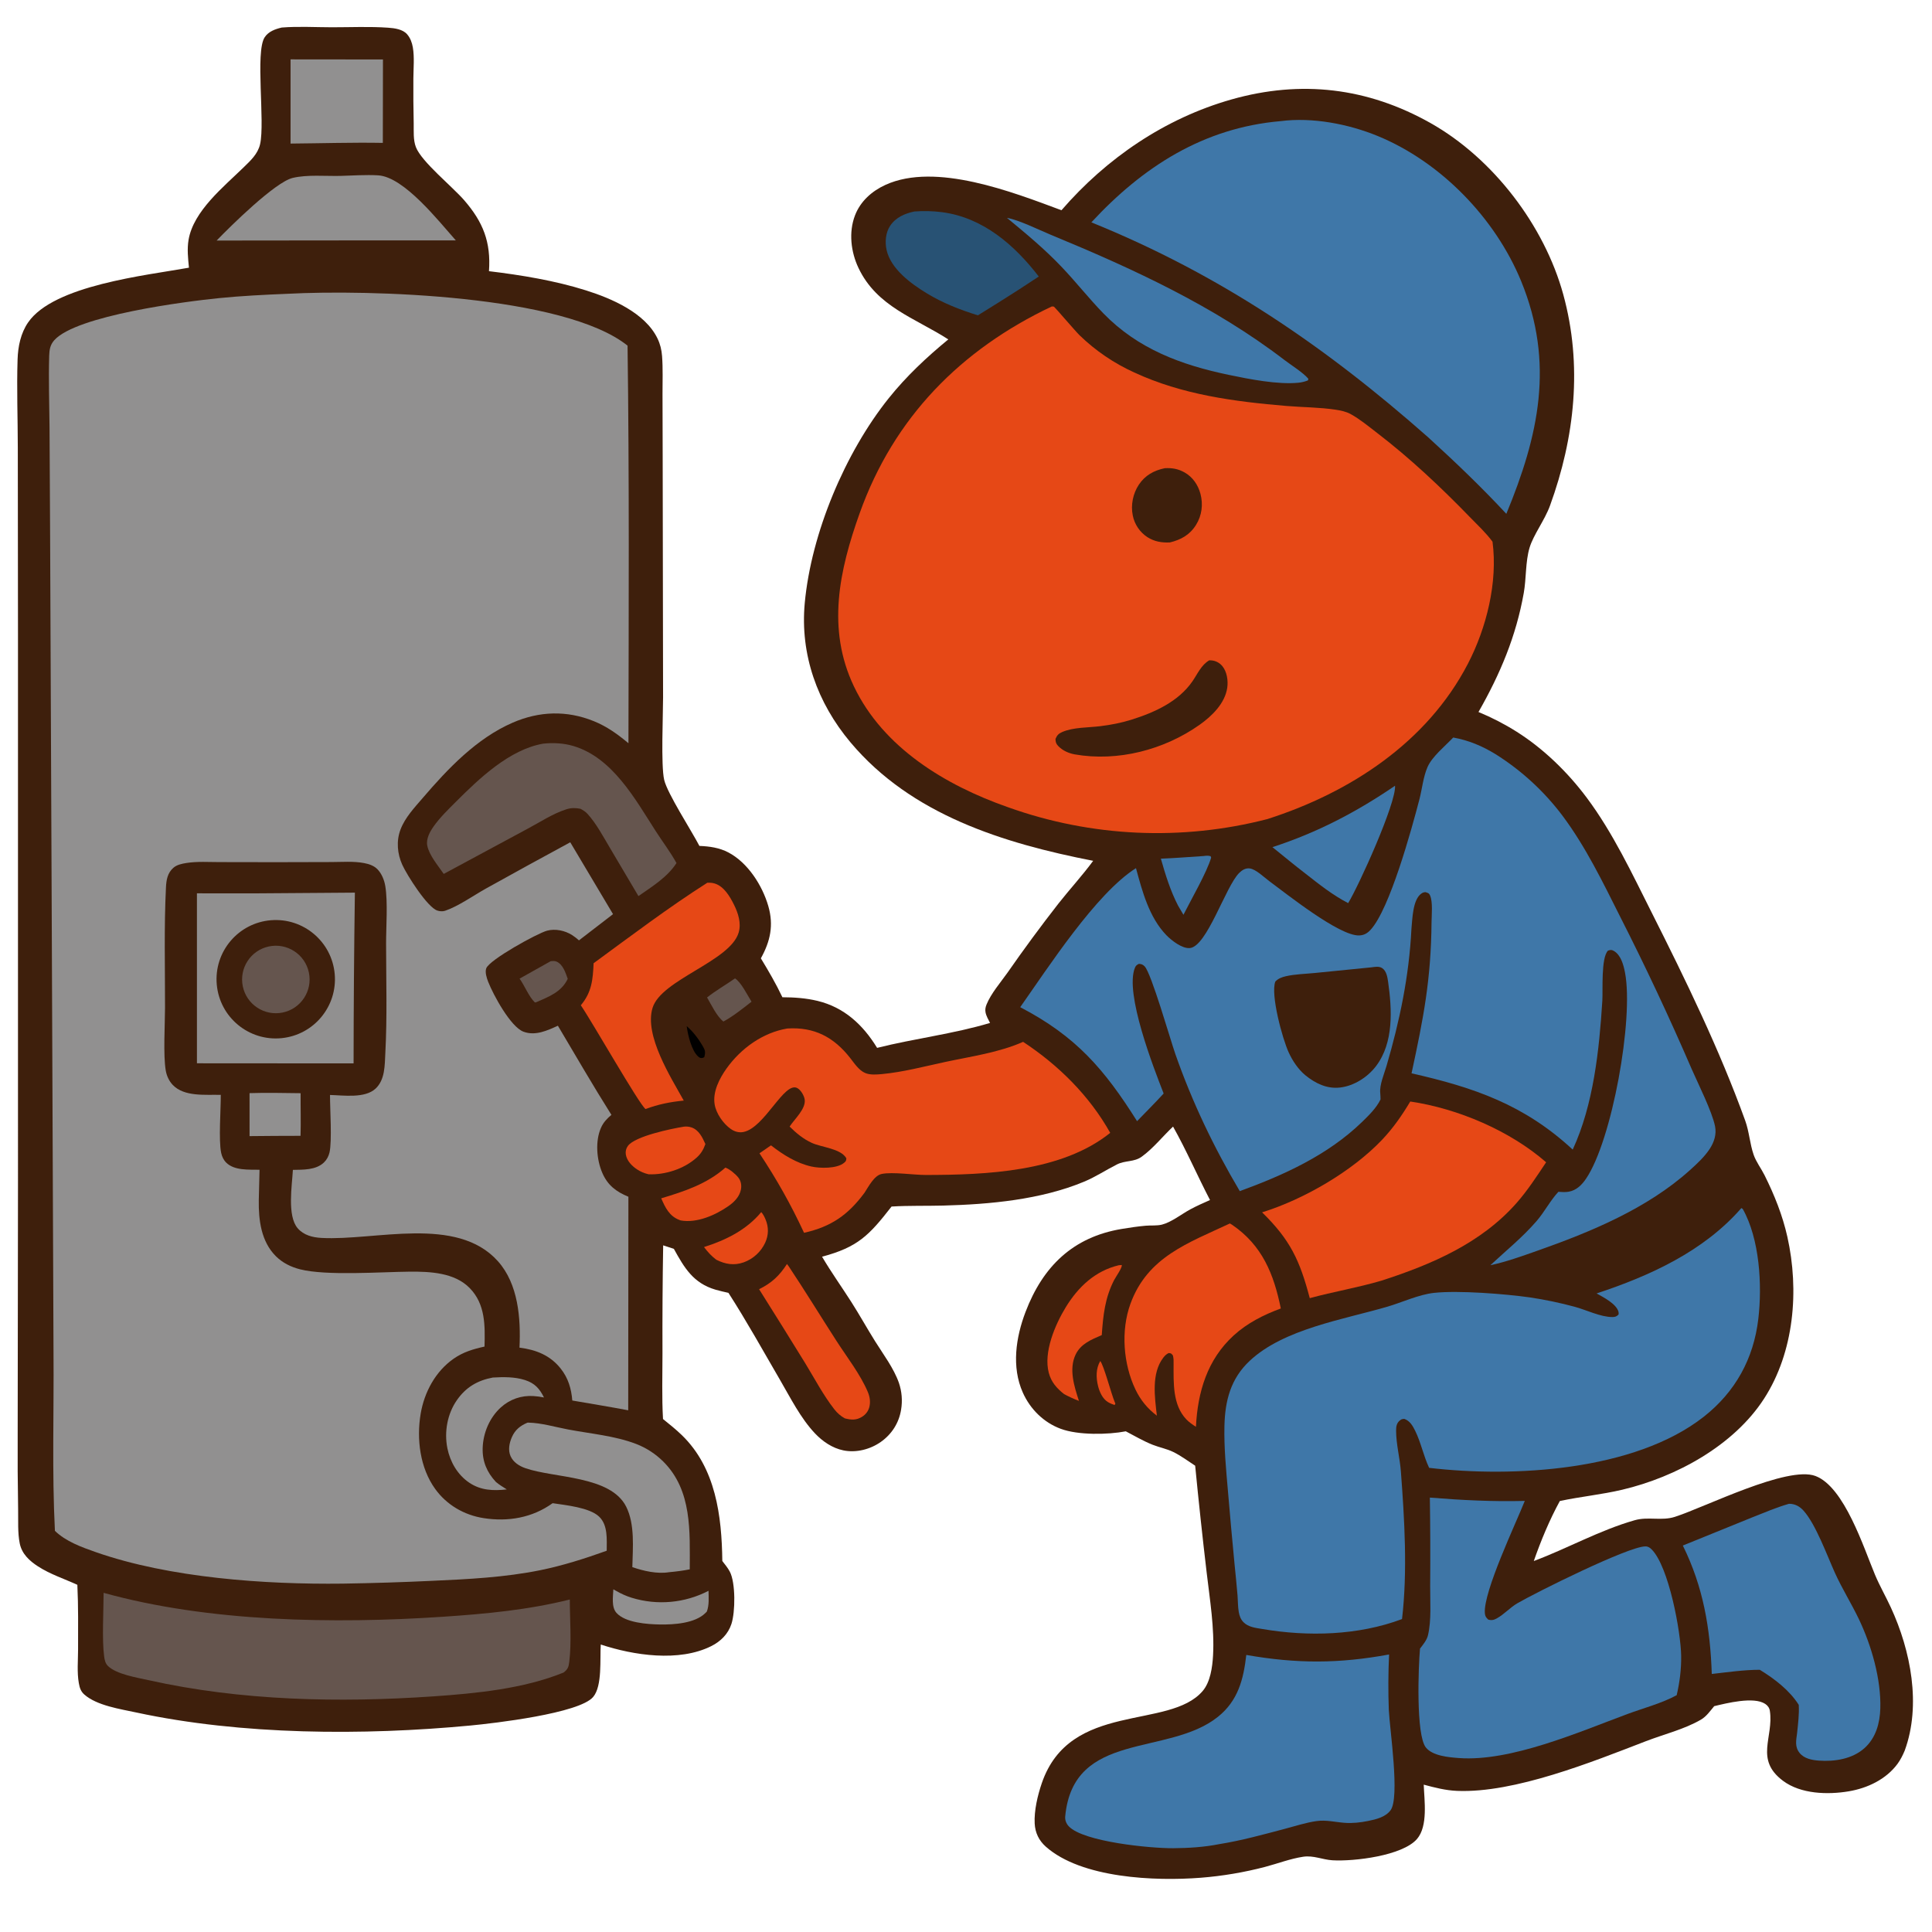 <?xml version="1.0" encoding="utf-8" ?><svg xmlns="http://www.w3.org/2000/svg" xmlns:xlink="http://www.w3.org/1999/xlink" width="1024" height="1024" viewBox="0 0 1024 1024"><path fill="#3E1F0C" d="M149.342 14.595C158.032 13.902 167.145 14.444 175.885 14.454C185.732 14.466 195.9 13.986 205.706 14.683C209.078 14.922 213.423 15.464 215.767 18.154C217.478 20.117 218.375 22.581 218.814 25.116C219.71 30.297 219.129 36.304 219.095 41.585C219.038 49.549 219.096 57.514 219.271 65.476C219.339 69.558 218.95 74.105 220.434 77.976C223.405 85.725 239.795 98.925 246.041 106.136C256.069 117.713 260.259 128.316 259.168 143.731C276.265 145.789 294.142 148.726 310.587 153.91C324.121 158.176 341.886 165.759 348.479 179.378C349.931 182.378 350.662 185.434 350.909 188.737C351.405 195.363 351.143 202.129 351.145 208.779L351.234 242.819L351.443 369.645C351.45 378.78 350.252 405.646 352.025 413.328C353.689 420.538 366.499 440.247 370.697 448.352C376.096 448.58 381.251 449.277 386.101 451.836C396.368 457.251 404.044 469.287 407.202 480.186C410.158 490.389 408.305 498.864 403.273 507.936C407.383 514.698 411.294 521.414 414.691 528.566C420.932 528.583 427.194 529.015 433.277 530.482C447.497 533.913 457.415 543.191 464.886 555.392C484.633 550.439 505.238 548.008 524.745 542.178C523.847 540.424 522.725 538.519 522.356 536.572C522.075 535.092 522.323 533.794 522.887 532.41C525.296 526.497 530.267 520.802 533.948 515.607C542.617 503.143 551.626 490.919 560.964 478.948C566.989 471.302 573.638 464.094 579.403 456.255C531.892 446.96 483.045 431.935 450.728 393.405C433.233 372.546 424.01 346.986 426.535 319.646C429.955 282.63 447.931 239.902 471.1 210.993C480.419 199.365 491.144 189.341 502.624 179.886C485 168.537 464.763 162.594 455.008 142.015C450.977 133.512 449.745 123.092 453.164 114.168C456.038 106.669 462.134 101.261 469.311 97.987C495.987 85.814 536.861 101.868 562.599 111.432C586.514 83.799 617.502 62.688 652.734 52.701C689.579 42.257 724.871 46.424 758.248 65.245C791.392 83.935 818.541 119.555 828.558 156.053C838.846 193.537 834.693 231.83 821.54 267.986C818.713 275.755 812.717 283.471 810.682 290.35C808.474 297.815 809.006 306.548 807.629 314.288C803.544 337.265 795.139 357.218 783.629 377.377C790.665 380.279 797.44 383.778 803.879 387.836C818.151 396.866 830.915 409.287 841.023 422.823C854.955 441.48 865.047 463.073 875.488 483.799C893.528 519.611 911.359 556.223 925.003 593.97C927.127 599.845 927.435 606.16 929.458 612.019C930.779 615.844 933.429 619.245 935.236 622.862C940.454 633.309 944.794 644.147 947.346 655.562C953.676 683.87 951 716.493 935.024 741.272C918.936 766.225 888.31 782.851 859.839 789.58C848.901 792.165 837.712 793.227 826.747 795.571C821.333 805.444 816.636 816.756 812.943 827.378C831.028 820.613 847.747 811.082 866.451 805.743C873.536 803.721 880.685 806.221 887.697 803.968C903.781 798.801 947.339 776.715 962.218 782.301C977.569 788.064 987.859 820.5 993.781 834.63C996.27 840.568 999.516 846.185 1002.21 852.035C1012.74 874.873 1018.37 903.698 1009.55 927.813C1008.56 930.21 1007.32 932.683 1005.79 934.788C999.724 943.085 989.784 947.778 979.835 949.444C968.704 951.307 954.443 950.909 945.037 943.871C929.854 932.51 940.217 920.839 938.053 906.737C937.814 905.181 936.88 903.945 935.579 903.089C929.49 899.079 915.088 902.739 908.558 904.302C906.457 906.822 904.421 909.771 901.555 911.44C892.734 916.579 881.864 919.202 872.345 922.874C843.834 933.868 802.758 950.444 772.312 949.208C766.188 948.959 760.486 947.477 754.605 945.901C754.919 954.334 756.949 967.808 751.063 974.669C743.398 983.604 717.58 986.67 706.241 985.989C700.903 985.669 696.189 983.288 690.705 984.114C683.888 985.141 677.25 987.717 670.582 989.475C659.547 992.383 647.847 994.353 636.47 995.242C612.136 997.145 573.187 995.52 554.312 978.775C550.622 975.501 548.657 971.399 548.402 966.478C548.049 959.658 549.979 951.535 552.176 945.114C567.113 901.456 619.686 917.042 637.442 896.27C641.524 891.495 642.596 883.59 642.936 877.512C643.754 862.884 641.255 848.006 639.559 833.506C637.333 814.643 635.302 795.758 633.467 776.853C629.699 774.4 625.858 771.525 621.812 769.556C618.374 767.883 614.505 767.174 610.948 765.765C606.075 763.836 601.352 761.053 596.695 758.625C587.146 760.472 571.442 760.707 562.265 757.319C553.161 753.958 546.024 746.872 542.098 738.056C536.054 724.486 538.432 708.777 543.561 695.332C552.78 671.166 568.743 655.674 594.471 651.372C598.686 650.667 602.98 650.036 607.236 649.653C610.023 649.402 613.148 649.753 615.854 649.074C620.827 647.828 626.271 643.485 630.835 641.01C634.233 639.168 637.802 637.617 641.33 636.042C634.649 623.191 628.833 609.705 621.742 597.113C616.239 602.297 611.207 608.697 605.079 613.113C601.108 615.974 596.36 614.992 592.103 617.13C586.187 620.1 580.775 623.741 574.626 626.3C551.626 635.873 524.661 638.33 499.978 638.98C490.831 639.22 481.68 638.929 472.543 639.491C460.525 654.935 454.644 660.992 435.71 666.083C440.537 674.298 446.169 682.155 451.292 690.195C455.607 696.967 459.513 703.997 463.767 710.81C468.13 717.799 473.738 725.189 476.452 732.975C477.997 737.53 478.392 742.396 477.601 747.141C476.48 754.192 472.622 760.216 466.783 764.299C461.17 768.224 453.784 770.119 447.012 768.735C441.184 767.544 435.996 763.996 431.959 759.726C424.299 751.627 418.889 740.746 413.302 731.161C404.362 715.819 395.703 700.168 386.088 685.239C383.789 684.718 381.461 684.215 379.2 683.549C367.414 680.074 362.706 671.963 357.153 661.911L351.494 660.061C351.172 679.159 351.049 698.259 351.126 717.359C351.125 728.896 350.747 740.601 351.409 752.116C354.78 754.84 358.251 757.609 361.365 760.622C379.4 778.074 382.549 803.504 382.842 827.365C384.216 829.156 385.759 830.996 386.811 832.995C389.928 838.92 389.752 854.408 387.669 860.743C385.91 866.09 381.959 869.984 376.996 872.472C359.887 881.052 335.772 877.377 318.42 871.627C317.892 879.271 319.323 893.503 314.41 899.396C307.113 908.149 261.742 913.39 249.328 914.564C192.574 919.931 128.016 919.661 72.276 907.664C63.765 905.832 51.353 904.003 44.708 898.15C42.787 896.458 42.218 894.544 41.777 892.073C40.763 886.403 41.373 880.012 41.379 874.254C41.39 862.84 41.549 851.387 40.999 839.984C34.008 836.777 26.641 834.417 20.134 830.211C15.565 827.258 11.579 823.579 10.463 818.046C9.308 812.325 9.717 805.942 9.606 800.102C9.371 786.568 9.293 773.031 9.372 759.495L9.535 625.766L9.53 335.826L9.437 237.398C9.42 221.809 8.814 206.044 9.318 190.48C9.539 183.649 10.967 176.627 14.893 170.906C28.465 151.135 77.479 145.965 100.145 141.879C99.668 136.914 99.102 132.026 99.951 127.066C102.566 111.802 118.543 99.047 129.076 88.749C132.735 85.172 136.644 81.66 137.844 76.456C140.555 64.701 135.179 27.514 140.278 19.764C142.319 16.663 145.897 15.398 149.342 14.595Z"/><path fill="#919090" d="M152.321 155.72C195.027 153.42 299.031 156.292 332.618 183.201C333.558 253.407 333.226 323.715 333.09 393.929C327.356 389.143 321.72 385.062 314.748 382.238C300.413 376.431 285.878 376.894 271.754 383.017C252.652 391.297 237.402 407.373 224.071 422.932C219.681 428.056 214.7 433.271 212.271 439.684C209.977 445.742 210.574 452.513 213.215 458.348C215.665 463.76 226.46 480.868 231.806 482.623C233.055 483.034 234.641 483.157 235.898 482.734C242.81 480.412 250.989 474.622 257.501 470.983C272.368 462.71 287.285 454.525 302.25 446.429L324.919 484.516L306.869 498.409C305.714 497.392 304.537 496.443 303.236 495.617C299.461 493.219 294.349 492.104 289.954 493.282C284.794 494.664 259.425 508.658 257.726 513.218C256.943 515.319 258.009 518.508 258.78 520.464C261.496 527.358 270.636 544.303 277.494 546.837C283.77 549.156 290.052 546.213 295.694 543.658C305.068 559.445 314.279 575.37 324.068 590.903C321.691 592.892 319.792 594.896 318.53 597.766C315.437 604.796 316.197 614.513 319.172 621.509C322.025 628.219 326.56 631.611 333.067 634.303L332.966 747.486C323.123 745.611 313.201 744.019 303.328 742.303C302.821 736.043 301.194 730.477 297.257 725.468C291.64 718.32 284.077 715.37 275.343 714.281C276.071 698.805 274.743 680.565 263.873 668.439C242.022 644.062 198.892 657.69 170.398 656.126C165.662 655.865 160.963 654.709 157.753 650.969C152.111 644.396 154.808 628.19 155.239 620.059C160.719 619.965 167.403 620.197 171.668 616.159C173.162 614.745 174.158 612.882 174.632 610.889C176.046 604.942 174.89 587.539 174.908 580.357C182.048 580.533 193.335 582.263 199.009 577.033C204.146 572.298 203.892 564.59 204.233 558.162C205.254 538.894 204.651 519.426 204.632 500.132C204.623 491.271 205.611 478.045 204.21 469.616C203.695 466.512 202.345 463.108 200.143 460.812C198.219 458.806 195.616 457.952 192.943 457.442C187.383 456.38 181.212 456.896 175.555 456.905L146.25 456.979L116.407 456.929C110.664 456.925 104.541 456.503 98.87 457.394C96.475 457.77 93.737 458.319 91.865 459.973C88.79 462.692 88.159 466.367 87.965 470.284C86.912 491.432 87.497 512.964 87.464 534.141C87.45 542.964 86.454 559.202 87.85 567.385C88.323 570.16 89.586 572.954 91.535 575.001C97.684 581.461 108.881 580.086 117.018 580.301C117.064 588.005 115.8 604.383 117.23 611.081C117.644 613.016 118.497 614.826 119.914 616.227C124.247 620.513 131.897 619.873 137.559 619.996L137.161 636.188C137.007 646.685 138.425 658.111 146.269 665.87C149.805 669.368 154.262 671.554 159.043 672.765C172.991 676.296 201.872 674.143 217.125 674.008C227.887 673.913 240.934 674.481 248.955 682.704C257.337 691.297 257.081 702.586 256.809 713.713C250.848 715.029 245.518 716.595 240.451 720.129C230.805 726.856 224.888 737.886 222.959 749.335C220.711 762.684 222.592 778.014 230.673 789.204C236.792 797.678 246.03 803.024 256.306 804.635C269.322 806.675 282.172 804.444 292.902 796.718C299.861 797.778 312.423 798.989 317.523 803.829C322.29 808.355 321.565 815.906 321.571 821.921C310.087 826.037 298.366 829.795 286.399 832.226C267.618 836.042 248.09 837.02 228.984 837.872C213.209 838.616 197.423 839.111 181.632 839.356C140.489 839.858 89.898 836.348 50.796 822.667C43.291 820.041 34.903 817.024 29.105 811.373C27.516 780.03 28.619 748.238 28.362 716.834L27.486 500.936L26.562 284.23L26.253 226.512C26.133 213.877 25.704 201.149 26.073 188.522C26.166 185.364 26.601 182.73 28.77 180.315C40.555 167.196 98.324 159.785 116.112 158.009C128.169 156.804 140.221 156.218 152.321 155.72Z"/><path fill="#E64816" d="M557.455 162.438C557.86 162.487 558.309 162.395 558.669 162.585C559.099 162.812 570.155 175.731 572.233 177.738C580.657 185.889 590.419 192.532 601.092 197.377C626.474 209.19 654.183 212.838 681.803 215.162C690.418 215.887 699.25 215.852 707.796 217.132C710.578 217.549 713.422 218.115 715.906 219.487C720.825 222.203 725.326 225.959 729.776 229.371C747.38 242.87 763.535 258.067 778.97 273.974C783.071 278.201 787.586 282.373 791.066 287.114C793.911 308.58 787.892 332.765 778.037 351.771C756.374 393.548 715.472 420.12 671.757 434.124C626.304 445.863 578.372 443.665 534.184 427.817C501.259 416.29 468.119 396.365 452.598 363.808C438.067 333.327 444.808 302.354 455.649 271.987C473.736 221.326 509.216 185.269 557.455 162.438Z"/><path fill="#3E1F0C" d="M640.95 349.975C641.285 349.989 641.62 349.996 641.955 350.016C644.232 350.16 646.349 351.235 647.809 352.988C650.329 355.97 651.007 360.742 650.47 364.493C649.281 372.793 642.373 379.512 635.829 384.144C617.024 397.451 592.393 403.842 569.602 399.833C566.364 399.212 563.336 397.893 560.989 395.526C559.801 394.328 559.43 393.349 559.433 391.637C560.24 389.704 561.076 388.821 563.009 387.981C568.924 385.41 576.794 385.688 583.214 384.886C588.849 384.182 594.302 383.146 599.726 381.44C611.901 377.612 624.564 371.929 632.04 361.079C634.75 357.146 636.692 352.431 640.95 349.975Z"/><path fill="#3E1F0C" d="M617.376 248.155C621.244 247.943 624.477 248.493 627.89 250.426C632.169 252.85 635.014 257.036 636.266 261.735C637.767 267.369 637.011 273.252 633.915 278.216C630.616 283.507 625.921 286.096 620.04 287.506C615.734 287.685 611.877 287.075 608.184 284.722C604.144 282.101 601.336 277.956 600.399 273.232C599.245 267.685 600.492 261.571 603.63 256.864C606.933 251.909 611.651 249.331 617.376 248.155Z"/><path fill="#3F77A8" d="M770.237 390.903C778.407 392.369 785.615 395.394 792.678 399.732C806.415 408.357 818.453 419.429 828.194 432.399C840.473 448.839 849.451 467.447 858.64 485.706C872.161 512.304 884.844 539.319 896.668 566.713C900.072 574.491 907.414 589.071 909.007 596.929C909.888 601.273 908.495 605.435 906.126 609.025C903.349 613.233 899.358 616.905 895.634 620.254C872.991 640.614 843.021 653.005 814.628 662.982C806.487 665.842 798.38 668.797 789.924 670.592C798.25 662.837 806.884 655.892 814.379 647.243C818.626 642.341 821.577 636.439 825.976 631.684C827.739 631.821 829.667 631.95 831.415 631.638C835.553 630.899 838.342 628.102 840.622 624.753C854.35 604.588 866.009 540.075 861.285 515.479C860.525 511.525 859.142 506.151 855.311 503.982C854.103 503.298 853.532 503.435 852.272 503.846C848.501 507.646 849.621 524.802 849.269 530.412C847.643 556.346 844.606 585.469 833.573 609.311C807.86 585.508 781.372 576.41 748.149 568.88C754.544 539.219 758.465 519.263 758.75 488.654C758.784 484.953 759.508 477.971 757.928 474.544C757.335 473.259 756.71 473.257 755.467 472.842C754.496 472.956 754.051 473.096 753.239 473.693C748.738 476.998 748.603 487.13 748.088 492.351C746.846 517.351 741.889 541.051 734.874 565C733.642 569.204 731.095 575.032 731.559 579.361C731.679 580.481 731.677 581.603 731.709 582.729C729.501 587.275 725.508 591.178 721.921 594.656C703.774 612.25 680.534 622.768 657.116 631.329C643.364 608.129 631.879 584.162 622.957 558.662C620.341 551.188 610.233 515.85 606.701 512.207C605.707 511.183 605.025 510.982 603.639 510.848C602.492 511.438 601.998 511.783 601.503 513.016C596.067 526.557 611.413 565.894 616.756 579.586C612.196 584.581 607.371 589.374 602.67 594.24C585.277 566.629 570.289 549.231 540.732 533.827C555.452 512.947 580.887 473.542 602.092 460.139C605.435 472.473 609.073 486.231 618.196 495.661C620.852 498.405 626.534 502.868 630.622 502.5C639.759 501.679 649.572 469.806 656.817 462.651C658.328 461.159 660.165 460.02 662.373 460.287C665.625 460.68 670.088 465.064 672.74 467.019C682.113 473.929 709.921 496.168 720.373 495.802C722.957 495.712 724.716 494.686 726.442 492.812C736.595 481.788 748.184 439.568 752.315 423.68C753.75 418.158 754.347 411.74 756.628 406.535C759.081 400.938 765.976 395.418 770.237 390.903Z"/><path fill="#3E1F0C" d="M726.9 512.705C728.757 512.468 730.865 512.027 732.551 513.104C734.824 514.557 735.369 517.858 735.717 520.315C737.803 535.018 738.804 552.589 729.323 565.067C724.891 570.899 717.694 575.54 710.326 576.407C703.244 577.24 697.174 574.201 691.846 569.897C688.006 566.688 685.073 562.262 683.003 557.743C679.726 550.589 673.339 527.23 675.937 520.258C677.477 518.633 679.349 517.926 681.512 517.43C686.441 516.301 691.906 516.199 696.953 515.694L726.9 512.705Z"/><path fill="#3F77A8" d="M922.961 640.302L923.682 640.758C932.641 656.618 934.06 681.047 931.951 699.009C929.469 720.138 919.776 737.761 902.991 750.937C866.378 779.678 801.9 783.254 757.468 777.985C754.486 771.662 753.164 764.65 750.102 758.414C748.769 755.7 747.242 753.009 744.244 752.018C743.239 752.165 742.955 752.095 742.11 752.739C740.204 754.194 739.952 756.104 739.961 758.34C739.987 765.492 741.957 772.757 742.498 779.923C744.412 805.294 746.072 832.839 743.106 858.138C719.948 866.846 693.311 867.533 669.055 863.405C665.58 862.822 661.656 862.441 659.07 859.803C657.619 858.324 656.95 856.484 656.587 854.477C656.074 851.641 656.15 848.594 655.927 845.718C655.434 840.024 654.891 834.335 654.299 828.65C653.065 815.87 651.91 803.082 650.834 790.288C649.853 778.844 648.707 767.252 648.978 755.753C649.294 742.327 652.302 730.708 662.347 721.286C680.423 704.331 712.079 699.382 735.295 692.587C743.209 690.271 751.981 686.116 760.116 685.243C773.062 683.855 797.609 685.78 810.984 687.667C818.92 688.857 826.782 690.502 834.531 692.593C840.708 694.247 848.245 698.046 854.543 698.059C856.038 698.062 856.847 697.785 857.876 696.719C857.911 696.193 857.972 695.783 857.826 695.247C856.669 691.014 849.78 687.547 846.229 685.548C874.536 676.212 903.04 663.201 922.961 640.302Z"/><path fill="#3F77A8" d="M678.754 64.204C695.519 62.025 714.686 65.704 730.166 72.064C763.671 85.83 792.548 115.641 806.238 149.021C824.103 192.579 815.503 230.972 798.385 272.339C785.3 258.254 771.22 244.781 757.01 231.829C702.232 183.45 646.594 145.472 578.444 117.85C605.662 88.461 637.793 67.729 678.754 64.204Z"/><path fill="#3F77A8" d="M757.855 793.756C774.712 795.128 791.246 795.953 808.172 795.51C803.5 807.308 786.19 843.562 786.999 854.956C787.114 856.584 787.64 857.377 788.831 858.433C790.71 858.942 791.86 858.612 793.497 857.685C797.353 855.502 800.396 851.994 804.309 849.723C814.289 843.932 862.798 819.762 872.024 819.622C873.485 819.6 874.424 820.23 875.422 821.233C884.492 830.35 890.865 864.8 891.052 877.669C891.149 884.716 890.279 891.635 888.68 898.488C880.733 902.806 871.118 905.302 862.6 908.461C836.817 918.023 800.709 933.845 773.199 931.799C767.863 931.402 759.282 930.674 755.724 926.186C750.408 919.48 751.768 883.212 752.639 873.778C754.248 871.703 756.261 869.302 756.867 866.694C758.753 858.583 757.967 849.028 758.018 840.708C758.146 825.057 758.092 809.406 757.855 793.756Z"/><path fill="#3F77A8" d="M660.56 877.155C687.239 881.834 709.665 881.82 736.242 876.901C735.785 886.669 735.735 896.452 736.094 906.225C736.568 916.472 742.083 952.756 737.004 959.511C734.29 963.121 729.385 964.281 725.181 965.14C721.123 965.969 716.857 966.443 712.713 966.138C707.615 965.763 702.927 964.49 697.78 965.21C692.189 965.993 686.483 967.872 681.01 969.315C669.448 972.361 657.976 975.561 646.152 977.442C638.225 979.032 629.891 979.531 621.823 979.591C609.879 979.681 574.229 976.248 566.458 967.964C565.142 966.56 564.399 964.7 564.58 962.769C568.874 917.03 618.983 931.151 645.504 909.967C656.178 901.441 659.081 890.153 660.56 877.155Z"/><path fill="#E64816" d="M417.291 545.127C431.54 544.223 441.924 549.661 450.631 560.783C452.823 563.583 455.214 567.301 458.592 568.723C461.218 569.829 464.641 569.546 467.432 569.287C478.58 568.253 489.904 565.24 500.845 562.889C514.409 559.974 529.571 557.867 542.267 552.199C561.009 564.519 577.449 580.797 588.441 600.442C562.644 621.164 522.555 622.704 490.812 622.76C484.253 622.772 473.173 621.041 467.366 622.207C463.291 623.025 460.372 628.926 458.204 632.196C449.436 644.028 440.484 650.194 426.163 653.412C419.273 638.544 411.612 624.947 402.538 611.28L408.644 607.06C415.014 612.017 422.082 616.489 430.054 618.277C434.587 619.294 443.564 619.494 447.383 616.314C448.441 615.434 448.49 615.174 448.583 613.903C445.589 608.695 435.459 608.151 430.238 605.736C425.653 603.615 422.096 600.634 418.523 597.112C421.003 593.21 427.204 587.776 426.502 582.769C426.216 580.727 424.478 577.741 422.628 576.725C415.653 572.893 405.301 597.879 393.942 599.999C391.603 600.435 389.3 599.764 387.372 598.415C383.331 595.586 379.559 590.177 378.768 585.294C377.689 578.63 381.331 571.566 385.108 566.287C392.713 555.659 404.273 547.3 417.291 545.127Z"/><path fill="#65554E" d="M54.911 844.23C110.553 859.724 177.163 860.767 234.695 856.919C257.32 855.406 279.964 853.293 302.005 847.772C302.034 858.41 303.005 870.371 301.722 880.865C301.389 883.591 300.915 884.814 298.697 886.488C277.394 895.126 252.262 897.553 229.517 899.122C179.718 902.556 127.625 901.454 78.805 890.537C72.598 889.148 61.653 887.429 57.153 882.944C55.82 881.615 55.438 879.743 55.194 877.936C54.005 869.12 54.905 853.645 54.911 844.23Z"/><path fill="#E64816" d="M747.472 583.825C772.76 587.547 800.328 599.329 819.477 616.03C814.553 623.402 809.723 630.89 803.855 637.56C785.035 658.951 758.724 670.214 732.237 678.763C719.679 682.474 706.81 684.616 694.198 688.047C688.922 668.003 683.855 657.137 668.932 642.563C691.08 635.709 716.703 620.777 732.542 604.089C738.426 597.889 743.102 591.131 747.472 583.825Z"/><path fill="#3F77A8" d="M948.155 797.048C948.276 797.045 948.396 797.036 948.517 797.039C951.504 797.107 953.919 798.468 955.907 800.675C962.4 807.88 968.403 824.486 972.518 833.583C976.349 842.054 981.242 849.806 985.229 858.139C991.913 872.107 997.082 890.086 996.606 905.534C996.366 913.334 994.259 921.092 988.256 926.501C981.802 932.316 972.405 933.772 963.997 933.156C960.348 932.889 956.271 932.113 953.838 929.117C951.176 925.837 952.002 922.412 952.494 918.577C953.014 913.558 953.663 908.664 953.375 903.608C948.451 895.833 940.481 889.777 932.722 885.022C924.277 885.027 915.665 886.3 907.276 887.236C906.479 863.096 902.777 841.073 891.932 819.168L928.615 804.281C935.075 801.725 941.474 798.987 948.155 797.048Z"/><path fill="#919090" d="M170.334 473.25L188.096 473.116C187.661 503.28 187.432 533.446 187.407 563.613L122.25 563.586L104.383 563.564L104.378 473.479C126.364 473.564 148.35 473.488 170.334 473.25Z"/><path fill="#3E1F0C" d="M143.677 487.734C160.833 486.379 175.88 499.095 177.404 516.237C178.929 533.379 166.363 548.55 149.237 550.245C131.869 551.963 116.436 539.181 114.89 521.797C113.344 504.413 126.279 489.107 143.677 487.734Z"/><path fill="#65554E" d="M142.415 501.66C152.112 499.558 161.667 505.75 163.71 515.459C165.754 525.169 159.505 534.686 149.783 536.671C140.144 538.639 130.724 532.455 128.698 522.828C126.672 513.2 132.8 503.744 142.415 501.66Z"/><path fill="#E64816" d="M651.867 648.458C652.355 648.721 652.451 648.761 652.978 649.119C669.04 660.052 675.132 675.255 678.859 693.521C669.801 696.851 661.056 701.252 653.886 707.805C639.872 720.613 634.799 737.784 633.872 756.237C632.042 755.06 630.233 753.828 628.728 752.241C621.462 744.57 622.028 732.886 622.026 723.096C622.066 721.44 622.076 720.019 621.667 718.407C620.724 717.302 620.824 717.271 619.388 717.15C618.171 717.775 617.406 718.5 616.581 719.571C610.157 727.915 612.04 740.605 613.17 750.336C608.215 746.618 604.514 742.089 601.835 736.506C595.342 722.973 593.995 705.236 599.147 691.071C608.239 666.07 629.904 658.786 651.867 648.458Z"/><path fill="#65554E" d="M287.979 394.139C293.271 393.596 298.778 393.876 303.891 395.395C324.636 401.562 336.58 423.428 347.501 440.439C351.148 446.119 355.289 451.526 358.552 457.437C353.687 464.994 345.602 469.894 338.385 474.941L323.167 449.216C319.637 443.283 316.045 436.494 311.402 431.372C310.347 430.208 309.061 429.438 307.701 428.683C304.986 428.176 302.83 428.104 300.169 428.951C292.976 431.24 286.232 435.762 279.566 439.291L235.183 463.198C232.235 458.852 227.531 453.43 226.47 448.255C225.733 444.661 227.844 440.83 229.842 438.004C233.18 433.283 237.487 429.119 241.566 425.035C253.961 412.627 270.108 397.184 287.979 394.139Z"/><path fill="#E64816" d="M374.886 467.879C376.307 467.823 377.508 467.873 378.879 468.3C383.711 469.805 386.853 475.144 388.995 479.443C391.228 483.925 392.977 489.275 391.51 494.255C386.995 509.585 350.485 519.123 345.869 534.197C341.398 548.795 355.464 570.842 362.407 583.332C355.275 584.035 348.868 585.293 342.143 587.82C338.615 585.081 313.912 541.668 307.847 532.822C313.683 525.876 314.233 519.172 314.623 510.532C334.439 496.04 354.17 481.065 374.886 467.879Z"/><path fill="#3F77A8" d="M533.71 115.476C540.202 116.63 550.45 121.761 556.767 124.37C600.218 142.314 643.206 162.034 680.753 190.787C684.346 193.539 690.674 197.45 693.476 200.787L693.213 201.638C691.585 202.258 689.999 202.671 688.259 202.846C677.245 203.95 662.097 200.952 651.184 198.67C625.993 193.402 603.195 184.974 584.861 166.142C577.241 158.314 570.452 149.654 562.92 141.718C553.729 132.033 543.951 123.936 533.71 115.476Z"/><path fill="#919090" d="M279.59 754.037C279.768 754.034 279.946 754.024 280.124 754.027C286.892 754.162 294.343 756.368 301.045 757.64C312.809 759.873 326.077 761.019 337.225 765.346C342.605 767.431 347.492 770.612 351.578 774.686C366.914 789.976 365.612 811.794 365.582 831.78C361.954 832.509 358.379 832.951 354.695 833.292C348.314 834.332 341.155 832.671 335.153 830.611C335.379 820.427 336.596 807.938 331.887 798.565C323.604 782.079 293.777 783.496 278.475 778.171C275.217 777.037 272.06 775.055 270.615 771.795C269.184 768.568 269.946 764.836 271.304 761.719C272.993 757.843 275.765 755.627 279.59 754.037Z"/><path fill="#919090" d="M180.45 93.23C187.035 93.048 193.804 92.559 200.382 92.931C214.186 93.712 232.602 117.331 241.595 127.407L177.625 127.428L114.816 127.496C122.228 119.812 145.809 96.54 155.114 94.306C162.81 92.458 172.48 93.414 180.45 93.23Z"/><path fill="#285274" d="M484.63 112.092C489.509 111.708 494.415 111.831 499.269 112.458C520.927 115.267 537.677 129.801 550.575 146.57C543.416 151.336 536.187 155.995 528.89 160.547L518.299 167.133C508.828 164.194 499.695 160.622 491.193 155.452C482.828 150.365 472.071 142.513 469.88 132.368C468.992 128.255 469.397 123.335 471.748 119.753C474.714 115.234 479.553 113.167 484.63 112.092Z"/><path fill="#919090" d="M153.998 31.469L202.976 31.518L202.908 75.733C186.647 75.442 170.271 75.969 153.999 76.098L153.998 31.469Z"/><path fill="#E64816" d="M417.104 669.952C417.421 670.347 417.742 670.741 418.023 671.163C426.696 684.181 434.866 697.549 443.338 710.699C448.859 719.268 455.996 728.404 459.961 737.774C460.99 740.207 461.419 742.871 460.837 745.477C460.321 747.786 458.942 749.656 456.942 750.907C453.851 752.842 451.175 752.626 447.78 751.761C445.498 750.485 443.818 749.005 442.199 746.941C436.376 739.516 431.711 730.59 426.785 722.537C418.701 709.415 410.55 696.336 402.33 683.299C408.958 680.068 413.133 676.135 417.104 669.952Z"/><path fill="#3F77A8" d="M739.404 416.454C740.02 425.676 720.262 469.32 714.557 478.67C706.323 474.417 699.297 468.795 692.028 463.111C686.065 458.536 680.267 453.715 674.411 449.002C698.087 441.318 718.887 430.453 739.404 416.454Z"/><path fill="#919090" d="M261.208 730.123C266.778 729.8 272.859 729.71 278.224 731.444C283.432 733.128 285.982 735.979 288.323 740.696C286.478 740.302 284.607 740.047 282.724 739.933C276.298 739.533 270.253 741.622 265.47 745.944C259.495 751.344 256.079 759.456 255.827 767.448C255.603 774.557 258.058 780.325 262.854 785.477C264.631 786.978 266.648 788.17 268.604 789.424C261.469 790.214 254.833 789.999 248.656 785.815C242.494 781.64 238.584 774.83 237.126 767.624C235.379 758.991 237.081 749.408 242.142 742.134C246.918 735.269 253.059 731.659 261.208 730.123Z"/><path fill="#E64816" d="M593.011 670.593L594.55 670.485C594.93 671.795 591.327 676.878 590.532 678.418C585.65 687.877 584.677 697.186 583.962 707.624C578.485 710.001 572.843 712.203 570.096 717.959C566.408 725.688 569.388 734.91 571.859 742.497C569.113 741.468 566.582 740.287 563.996 738.905C560.107 735.851 557.184 732.549 555.884 727.661C552.97 716.7 559.231 702.111 564.842 692.915C571.444 682.096 580.461 673.569 593.011 670.593Z"/><path fill="#E64816" d="M362.499 597.158C363.79 596.963 365.353 597.156 366.583 597.585C370.45 598.931 372.312 602.91 373.875 606.371C372.809 609.331 371.571 611.468 369.203 613.585C362.508 619.571 352.642 622.74 343.771 622.397C341.575 621.9 339.486 621.01 337.606 619.769C334.89 617.977 332.216 615.223 331.694 611.87C331.438 610.227 331.833 608.657 332.824 607.324C336.644 602.185 355.797 598.224 362.499 597.158Z"/><path fill="#E64816" d="M384.473 618.852C386.674 619.617 389.866 622.274 391.315 624.111C392.736 625.911 393.125 628.194 392.715 630.424C392.028 634.168 389.217 637.047 386.212 639.159C379.29 644.025 369.368 648.401 360.791 646.857C360.543 646.767 360.293 646.681 360.047 646.586C354.737 644.548 352.582 640.009 350.46 635.136C362.802 631.425 374.667 627.531 384.473 618.852Z"/><path fill="#919090" d="M132.262 579.385C141.259 579.089 150.324 579.32 159.326 579.416C159.272 586.945 159.528 594.48 159.292 602.007C150.285 602.013 141.277 602.065 132.27 602.165L132.262 579.385Z"/><path fill="#919090" d="M325.087 842.367L326.617 843.233C329.288 844.745 331.854 845.924 334.79 846.839C348.325 851.009 362.958 849.688 375.528 843.162C375.598 846.829 375.933 850.665 374.643 854.152C374.382 854.432 374.116 854.707 373.844 854.976C368.293 860.436 357.152 861.13 349.778 861.009C343.141 860.9 331.468 860.117 326.751 854.868C323.961 851.764 324.95 846.247 325.087 842.367Z"/><path fill="#E64816" d="M403.468 642.452C404.498 643.507 405.208 645.032 405.774 646.38C407.482 650.447 407.406 654.607 405.586 658.624C403.326 663.505 399.202 667.274 394.138 669.087C389.001 670.885 384.41 670.065 379.656 667.69C377.042 665.731 375.101 663.545 373.136 660.97C384.742 657.285 395.611 651.924 403.468 642.452Z"/><path fill="#3F77A8" d="M637.919 453.714C639.279 453.542 640.307 453.399 641.655 453.805L641.931 454.56C639.729 462.234 631.174 477.048 627.252 484.851L624.387 479.984C620.335 472.123 617.69 463.591 615.283 455.11C622.827 454.829 630.384 454.198 637.919 453.714Z"/><path fill="#65554E" d="M291.871 509.456C292.986 509.339 294.103 509.232 295.145 509.735C298.454 511.331 299.769 515.602 300.913 518.81C297.563 525.848 290.885 528.262 284.14 531.235L283.491 531.318C280.252 528.184 278.098 522.477 275.389 518.692L291.871 509.456Z"/><path fill="#65554E" d="M389.573 518.573C392.815 520.577 396.213 527.593 398.328 530.918C393.556 534.627 388.742 538.54 383.422 541.434C379.936 538.749 376.958 532.453 374.762 528.68C379.377 525.015 384.727 521.968 389.573 518.573Z"/><path fill="#E64816" d="M583.151 721.369C585.07 723.712 588.923 738.561 590.792 743.032L591.177 743.942L590.746 744.695C589.489 744.271 588.293 743.783 587.16 743.083C584.364 741.356 582.747 737.682 581.987 734.608C580.893 730.181 580.807 725.381 583.151 721.369Z"/><path fill="#010000" d="M363.98 543.893C367.089 546.436 370.395 550.837 372.4 554.319C373.828 556.8 373.994 557.618 373.274 560.33C373.034 560.44 372.808 560.585 372.556 560.661C371.492 560.979 370.88 560.708 370.065 560.004C366.573 556.985 364.492 548.318 363.98 543.893Z"/></svg>